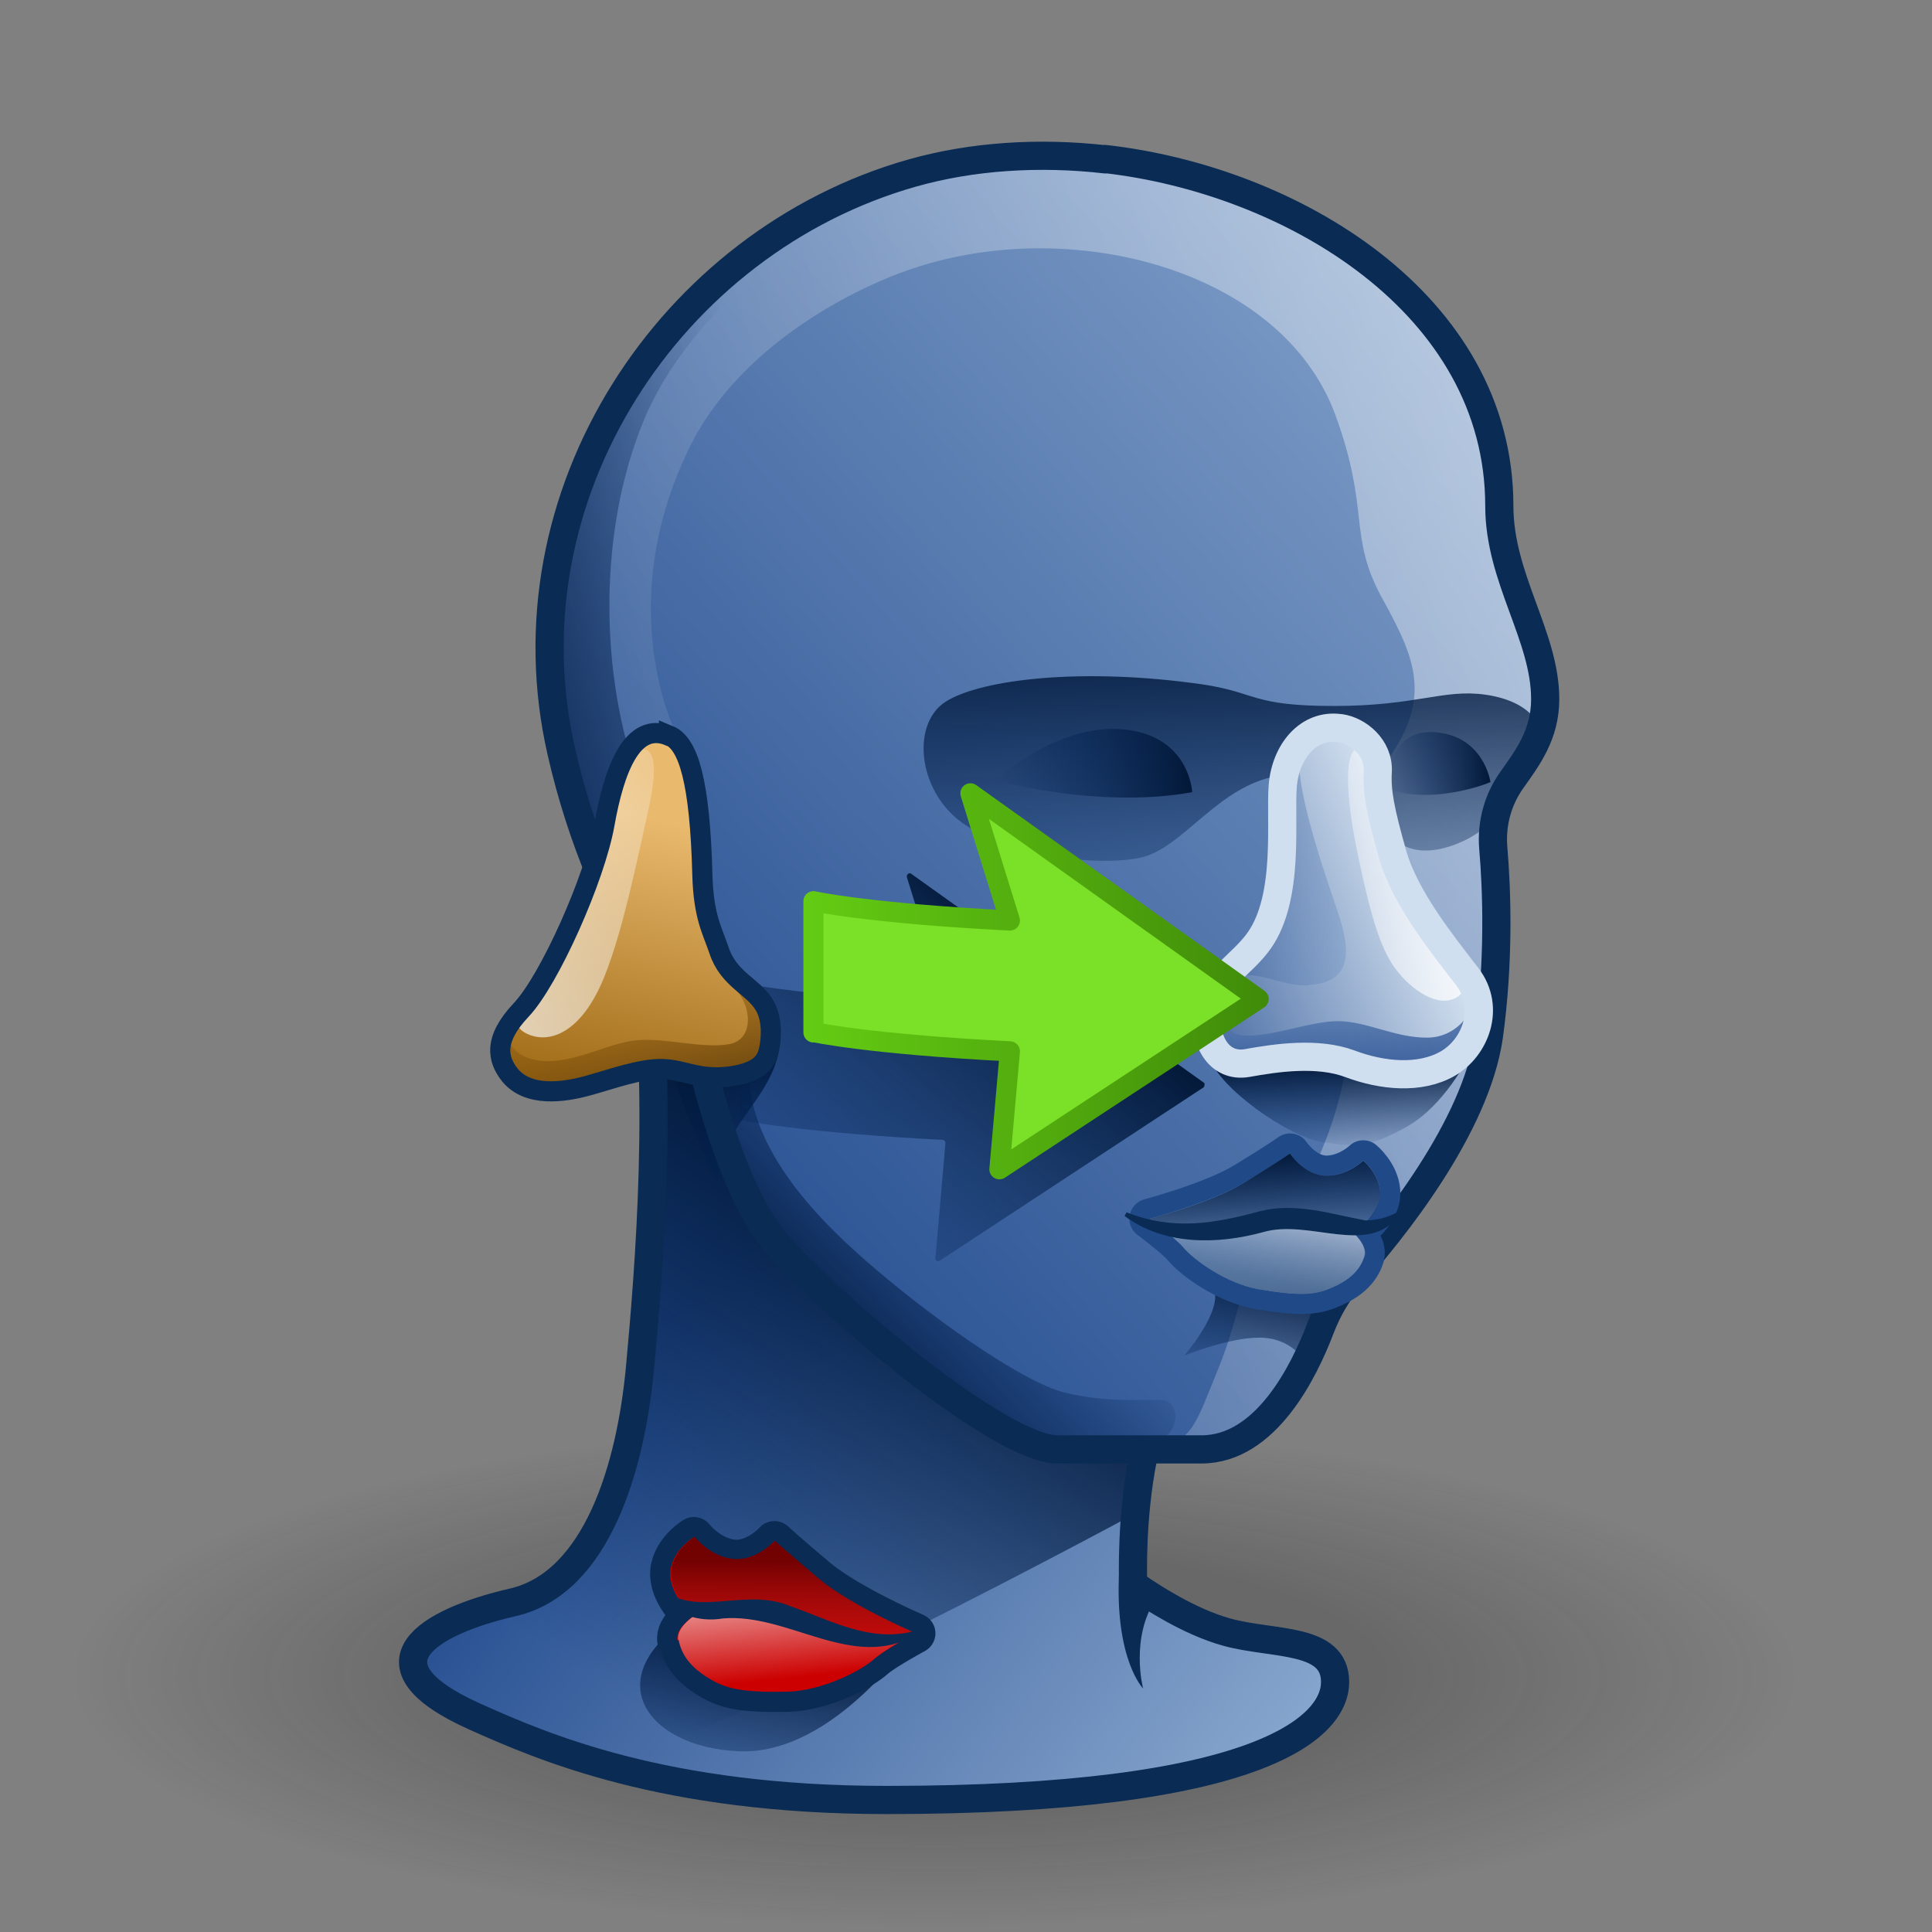 <?xml version="1.0" encoding="UTF-8"?><svg xmlns="http://www.w3.org/2000/svg" xmlns:xlink="http://www.w3.org/1999/xlink" viewBox="0 0 48 48"><rect x="0" y="0" width="48" height="48" fill="#808080" stroke="none"/><defs><radialGradient id="radial-gradient" cx="-136.62" cy="91.79" fx="-136.62" fy="91.79" r="13.67" gradientTransform="translate(254.11 -3.34) scale(1.69 .49)" gradientUnits="userSpaceOnUse"><stop offset=".48" stop-color="#1a1718" stop-opacity=".5"/><stop offset=".93" stop-color="#1a1718" stop-opacity="0"/></radialGradient><linearGradient id="linear-gradient" x1="30.54" y1="36.17" x2="31.61" y2="31.53" gradientTransform="matrix(1, 0, 0, 1, 0, 0)" gradientUnits="userSpaceOnUse"><stop offset=".26" stop-color="#00255d" stop-opacity="0"/><stop offset="1" stop-color="#021838"/></linearGradient><linearGradient id="linear-gradient-2" x1="35.94" y1="46.98" x2="17.21" y2="32.08" gradientTransform="matrix(1, 0, 0, 1, 0, 0)" gradientUnits="userSpaceOnUse"><stop offset="0" stop-color="#a2bede"/><stop offset="1" stop-color="#285092"/></linearGradient><clipPath id="clippath"><path d="M28.53,35.66c-.46,1.72-.37,3.7-.37,3.7,0,0,1.17,.87,2.33,1.19s2.69,.12,2.69,1.24-1.86,2.93-11.15,2.93c-5.53,0-8.54-1.32-10.22-2.07-2.92-1.31-1.15-2.36,.94-2.84s2.93-3.36,3.16-5.82,.6-7.05,.05-10.63,8.08-.96,8.08-.96l4.51,13.26Z" style="fill:none;"/></clipPath><linearGradient id="linear-gradient-3" x1="14.78" y1="41.71" x2="22.81" y2="29.78" gradientTransform="matrix(1, 0, 0, 1, 0, 0)" gradientUnits="userSpaceOnUse"><stop offset="0" stop-color="#00255d" stop-opacity="0"/><stop offset="1" stop-color="#021838"/></linearGradient><linearGradient id="linear-gradient-4" x1="46.54" y1="1.97" x2="15.71" y2="28.93" xlink:href="#linear-gradient-2"/><linearGradient id="linear-gradient-5" x1="26.54" y1="27.7" x2="20" y2="34.06" xlink:href="#linear-gradient"/><linearGradient id="linear-gradient-6" x1="51.18" y1="12.26" x2="14.75" y2="23.86" gradientTransform="matrix(1, 0, 0, 1, 0, 0)" gradientUnits="userSpaceOnUse"><stop offset="0" stop-color="#fff"/><stop offset="1" stop-color="#fff" stop-opacity=".04"/></linearGradient><linearGradient id="linear-gradient-7" x1="22.63" y1="12.7" x2="9.98" y2="15.52" xlink:href="#linear-gradient"/><linearGradient id="linear-gradient-8" x1="18.26" y1="30.82" x2="18.09" y2="26.16" xlink:href="#linear-gradient-3"/><linearGradient id="linear-gradient-9" x1="30.61" y1="24.32" x2="30.61" y2="10.62" gradientTransform="matrix(1, 0, 0, 1, 0, 0)" gradientUnits="userSpaceOnUse"><stop offset="0" stop-color="#00255d" stop-opacity="0"/><stop offset=".66" stop-color="#021838"/></linearGradient><linearGradient id="linear-gradient-10" x1="24.73" y1="18.96" x2="29.62" y2="18.96" xlink:href="#linear-gradient-3"/><linearGradient id="linear-gradient-11" x1="34.5" y1="18.98" x2="37.03" y2="18.98" xlink:href="#linear-gradient-3"/><linearGradient id="linear-gradient-12" x1="33.37" y1="29.42" x2="33.26" y2="26.36" gradientTransform="matrix(1, 0, 0, 1, 0, 0)" gradientUnits="userSpaceOnUse"><stop offset=".27" stop-color="#00255d" stop-opacity="0"/><stop offset="1" stop-color="#021838"/></linearGradient><linearGradient id="linear-gradient-13" x1="35.27" y1="21.9" x2="22.24" y2="27.51" gradientTransform="matrix(1, 0, 0, 1, 0, 0)" gradientUnits="userSpaceOnUse"><stop offset="0" stop-color="#d2e0ef"/><stop offset=".57" stop-color="#285092"/></linearGradient><linearGradient id="linear-gradient-14" x1="35.66" y1="21.85" x2="28.24" y2="21.68" gradientTransform="matrix(1, 0, 0, 1, 0, 0)" gradientUnits="userSpaceOnUse"><stop offset="0" stop-color="#a2bede"/><stop offset=".82" stop-color="#285092"/></linearGradient><clipPath id="clippath-1"><path d="M33.29,18.09c-.79-.11-1.35,.59-1.42,1.43s.18,2.75-.58,3.84c-.44,.63-1.13,.91-1.28,1.76-.12,.69,.26,1.42,.98,1.29s1.75-.28,2.55,.02,1.73,.39,2.42,0,1.09-1.39,.49-2.17-1.54-1.94-1.85-3.03-.4-1.58-.37-2.06c.03-.61-.5-1.02-.93-1.08Z" style="fill:none;"/></clipPath><linearGradient id="linear-gradient-15" x1="32.29" y1="22.12" x2="33.11" y2="26.64" xlink:href="#linear-gradient-2"/><linearGradient id="linear-gradient-16" x1="38.2" y1="21.75" x2="30.72" y2="21.65" xlink:href="#linear-gradient-6"/><linearGradient id="linear-gradient-17" x1="31.26" y1="32.51" x2="31.17" y2="27.37" gradientTransform="translate(3.23 -2.8) rotate(5.52)" xlink:href="#linear-gradient-2"/><linearGradient id="linear-gradient-18" x1="31.61" y1="31.7" x2="31.29" y2="28.67" xlink:href="#linear-gradient-3"/><linearGradient id="linear-gradient-19" x1="31.5" y1="28.44" x2="31" y2="31.64" gradientTransform="translate(3.23 -2.8) rotate(5.52)" gradientUnits="userSpaceOnUse"><stop offset="0" stop-color="#fff"/><stop offset="1" stop-color="#fff" stop-opacity="0"/></linearGradient><linearGradient id="linear-gradient-20" x1="31.34" y1="29.69" x2="31.06" y2="34.75" xlink:href="#linear-gradient-3"/><linearGradient id="linear-gradient-21" x1="18.91" y1="32" x2="26.02" y2="23.48" xlink:href="#linear-gradient-3"/><linearGradient id="linear-gradient-22" x1="19.96" y1="24.38" x2="31.52" y2="24.38" gradientTransform="matrix(1, 0, 0, 1, 0, 0)" gradientUnits="userSpaceOnUse"><stop offset="0" stop-color="#64cc13"/><stop offset="1" stop-color="#408b09"/></linearGradient><linearGradient id="linear-gradient-23" x1="-5.72" y1="51.88" x2="-3.28" y2="47.24" gradientTransform="translate(11.63 -6.24) rotate(-13.55)" xlink:href="#linear-gradient-3"/><linearGradient id="linear-gradient-24" x1="-3.56" y1="49.24" x2="-2.68" y2="45.64" gradientTransform="translate(11.63 -6.24) rotate(-13.55)" gradientUnits="userSpaceOnUse"><stop offset="0" stop-color="#ef2929" stop-opacity="0"/><stop offset="1" stop-color="#720101"/></linearGradient><linearGradient id="linear-gradient-25" x1="38.69" y1="51.88" x2="38.15" y2="55.35" gradientTransform="translate(60.74 -11.69) rotate(-177.12) scale(1 -1)" xlink:href="#linear-gradient-19"/><linearGradient id="linear-gradient-26" x1="16.98" y1="20.52" x2="15.15" y2="28.89" gradientTransform="matrix(1, 0, 0, 1, 0, 0)" gradientUnits="userSpaceOnUse"><stop offset="0" stop-color="#e9b96e"/><stop offset="1" stop-color="#8f5902"/></linearGradient><linearGradient id="linear-gradient-27" x1="10.79" y1="24.94" x2="19.66" y2="18.91" xlink:href="#linear-gradient-6"/><clipPath id="clippath-2"><path d="M16.62,18.28c-.91-.37-1.36,.84-1.6,2.19s-1.37,3.88-2.07,4.62-.59,1.23-.28,1.62,1.32,.43,1.91,.27,1.34-.44,1.89-.42,.9,.29,1.69,.18,.9-.44,.95-.68c.04-.18,.1-.88-.27-1.33-.13-.16-.73-.54-.91-.94-.21-.48-.45-.88-.48-2.05-.06-2.31-.34-3.27-.83-3.47Z" style="fill:none;"/></clipPath><linearGradient id="linear-gradient-28" x1="15.38" y1="22.17" x2="16.75" y2="27.71" gradientTransform="matrix(1, 0, 0, 1, 0, 0)" gradientUnits="userSpaceOnUse"><stop offset="0" stop-color="#c17d11" stop-opacity="0"/><stop offset="1" stop-color="#603e0c"/></linearGradient></defs><g style="isolation:isolate;"><g id="shadow" style="mix-blend-mode:multiply; opacity:.45;"><ellipse cx="23.88" cy="41.55" rx="22.15" ry="6.45" style="fill:url(#radial-gradient);"/></g><g id="ART"><path d="M30.05,31.86c.54,.48-.63,1.82-.63,1.82,0,0,1.26-.51,2.01-.44s1,.62,1,.62l.71-1.55-3.08-.45Z" style="fill:url(#linear-gradient);"/><g><path d="M28.53,35.66c-.46,1.72-.37,3.7-.37,3.7,0,0,1.17,.87,2.33,1.19s2.69,.12,2.69,1.24-1.86,2.93-11.15,2.93c-5.53,0-8.54-1.32-10.22-2.07-2.92-1.31-1.15-2.36,.94-2.84s2.93-3.36,3.16-5.82,.6-7.05,.05-10.63,8.08-.96,8.08-.96l4.51,13.26Z" style="fill:url(#linear-gradient-2);"/><g style="clip-path:url(#clippath);"><path d="M28.62,37.38s-11.27,6.13-14.95,6.97-8.36-5.49-8.36-5.49L15.66,22.4l8.03,7.29,7.01,6.32-2.1,1.37Z" style="fill:url(#linear-gradient-3);"/></g><path d="M28.53,35.66c-.39,1.45-.39,3.08-.38,3.56,0,.09,.04,.17,.12,.22,.32,.22,1.27,.85,2.21,1.11,1.16,.32,2.69,.12,2.69,1.24s-1.86,2.93-11.15,2.93c-5.53,0-8.54-1.32-10.22-2.07-2.92-1.31-1.15-2.36,.94-2.84s2.93-3.36,3.16-5.82,.6-7.05,.05-10.63,8.08-.96,8.08-.96l4.51,13.26Z" style="fill:none; stroke:#092b54; stroke-linecap:round; stroke-linejoin:round; stroke-width:.7px;"/><path d="M27.45,3.95c4.62,.52,9.8,3.59,9.8,8.62,0,1.8,1.14,3.23,1.14,4.8,0,.88-.44,1.46-.83,2.01-.35,.49-.51,1.09-.46,1.69,.09,1.05,.15,2.8-.11,4.68-.33,2.27-2.41,4.84-3.41,5.96-.33,.37-.59,.81-.77,1.28-.41,1.08-1.36,3.02-2.96,3.02h-3.57c-1.46,0-5.79-3.69-7.03-5.17s-1.95-5.03-1.95-5.03c0,0-2.33-2.64-3.35-7.12-1.47-6.39,2.71-12.69,8.71-14.39,1.48-.42,3.15-.53,4.81-.34Z" style="fill:url(#linear-gradient-4);"/><path d="M18.66,25.94c-.41,2.19,1.41,4.12,2.86,5.39s3.83,3,4.94,3.27,2.01,.15,2.45,.19,.57,1.22-1.04,1.22-1.83,.41-3.59-.87-4.42-3.45-5.45-4.88-1.48-3.98-1.48-3.98l1.31-.34Z" style="fill:url(#linear-gradient-5);"/><path d="M37.56,19.38c-.35,.5-.52,1.09-.47,1.69,.09,1.05,.16,2.81-.11,4.68-.33,2.28-2.41,4.84-3.41,5.96-.34,.38-.59,.81-.77,1.28-.41,1.08-1.36,3.02-2.96,3.02h-1.2c1-.2,1.05-.6,1.61-1.96,.63-1.54,.54-2.36,1.34-3.37,1.66-2.08,1.86-4.31,1.86-4.31,0,0-.76-5.26,.71-7.07,1.47-1.8,1.09-2.79,.2-4.4-.89-1.6-.3-2.19-1.19-4.61-1.35-3.64-6.69-5-10.69-3.55,0,0-3.84,1.27-5.36,4.4-1.93,3.96-.32,7.09-.32,7.09l-1.37,3.99-.31-.03c-.45-.99-.87-2.16-1.18-3.5-1.47-6.39,2.7-12.69,8.7-14.39,1.48-.42,3.15-.53,4.81-.35,4.63,.53,9.8,3.6,9.8,8.63,0,1.8,1.14,3.22,1.14,4.79,0,.88-.45,1.46-.83,2.01Z" style="fill:url(#linear-gradient-6); opacity:.65;"/><path d="M30.05,31.86c.54,.48-.63,1.82-.63,1.82,0,0,1.26-.51,2.01-.44s1,.62,1,.62l.71-1.55-3.08-.45Z" style="fill:url(#linear-gradient);"/><path d="M15.94,10.58c-1.23,3.11-.93,6.97,.15,9.36,0,0-.39,2.4-.76,2.72-.52-1.08-1.03-2.42-1.39-3.97-1.42-6.17,2.41-12.25,8.08-14.19l.67,.05c-2,.62-5.53,2.92-6.75,6.03Z" style="fill:url(#linear-gradient-7);"/><path d="M19.38,25.7c.03,1.5-1.51,2.22-1.56,3.66-.15-.16-1.06-2.43-1.02-2.45l2.57-1.21Z" style="fill:url(#linear-gradient-8);"/><path d="M38.17,18.72c.35-.71-.21-1.31-1.26-1.46s-1.7,.28-3.77,.28-1.91-.34-3.29-.54c-2.93-.42-5.46-.13-6.35,.43s-.7,2.32,.52,3.09,3.26,1.01,4.31,.79,1.91-1.77,3.4-2.03,2.41,.3,2.6,1.02,.92,1.13,2.08,.57,1.75-2.15,1.75-2.15Z" style="fill:url(#linear-gradient-9);"/><path d="M24.73,19.38c.84,.24,3,.65,4.89,.3,0,0-.06-1.41-1.72-1.56s-3.17,1.27-3.17,1.27Z" style="fill:url(#linear-gradient-10); mix-blend-mode:multiply;"/><path d="M34.5,19.61s.51,.2,1.28,.12,1.25-.3,1.25-.3c0,0-.16-1.16-1.4-1.24s-1.12,1.41-1.12,1.41Z" style="fill:url(#linear-gradient-11); mix-blend-mode:multiply;"/><path d="M27.45,3.95c4.62,.52,9.8,3.59,9.8,8.62,0,1.8,1.14,3.23,1.14,4.8,0,.88-.44,1.46-.83,2.01-.35,.49-.51,1.09-.46,1.69,.09,1.05,.15,2.8-.11,4.68-.33,2.27-2.41,4.84-3.41,5.96-.33,.37-.59,.81-.77,1.28-.41,1.08-1.36,3.02-2.96,3.02h-3.57c-1.46,0-5.79-3.69-7.03-5.17s-1.95-5.03-1.95-5.03c0,0-2.33-2.64-3.35-7.12-1.47-6.39,2.71-12.69,8.71-14.39,1.48-.42,3.15-.53,4.81-.34Z" style="fill:none; stroke:#092b54; stroke-linecap:round; stroke-linejoin:round; stroke-width:.7px;"/><path d="M27.8,39.14c-.09,2.11,.6,2.81,.6,2.81,0,0-.33-1.25,.32-2.23l-.93-.59Z" style="fill:#092b54;"/><g><path d="M30.05,26.27c.23,.76,1.96,1.97,2.78,2.1s1.16,.16,2.11-.37,1.53-1.72,1.53-1.72c0,0-2.31,.1-3.68-.06s-2.74,.06-2.74,.06Z" style="fill:url(#linear-gradient-12);"/><path d="M33.29,18.09c-.79-.11-1.35,.59-1.42,1.43s.18,2.75-.58,3.84c-.44,.63-1.13,.91-1.28,1.76-.12,.69,.26,1.42,.98,1.29s1.75-.28,2.55,.02,1.73,.39,2.42,0,1.09-1.39,.49-2.17-1.54-1.94-1.85-3.03-.4-1.58-.37-2.06c.03-.61-.5-1.02-.93-1.08Z" style="fill:url(#linear-gradient-13);"/><path d="M32.51,24.48c-.95,.06-1.9-.93-2.5,.64,.15-.86,.85-1.14,1.28-1.76,.76-1.09,.52-3,.58-3.84,.04-.46,.22-.88,.51-1.14h0c-.42,.66,.51,3.24,.88,4.35,.37,1.11,.19,1.69-.75,1.74Z" style="fill:url(#linear-gradient-14); opacity:.48;"/><g><g style="clip-path:url(#clippath-1);"><path d="M36.59,24.48c.18,.51-.32,1.29-1.12,1.3s-1.52-.41-2.23-.41-1.73,.43-2.4,.35-.62-1.28-.09-1.77l-1.02-.81-1.16,1.33,.16,2.17,1.63,1.28,2.89-.21,3.28-.24s.98-1.2,.74-2.1-.66-.89-.66-.89Z" style="fill:url(#linear-gradient-15); opacity:.79;"/><path d="M33.73,18.58c-.39,.14-.24,1.48,0,2.63s.46,2.05,.79,2.63,1,1.11,1.48,1.01,.49-.54,.2-.92-1.61-1.92-1.79-3.41-.25-2.09-.67-1.93Z" style="fill:url(#linear-gradient-16);"/></g><path d="M33.29,18.09c-.79-.11-1.35,.59-1.42,1.43s.18,2.75-.58,3.84c-.44,.63-1.13,.91-1.28,1.76-.12,.69,.26,1.42,.98,1.29s1.75-.28,2.55,.02,1.73,.39,2.42,0,1.09-1.39,.49-2.17-1.54-1.94-1.85-3.03-.4-1.58-.37-2.06c.03-.61-.5-1.02-.93-1.08Z" style="fill:none; stroke:#d0dfef; stroke-linecap:round; stroke-linejoin:round; stroke-width:.7px;"/></g></g><g><path d="M33.89,31.23c-.11,.34-.38,.58-.8,.76-.43,.19-.8,.21-1.82,.04-.8-.14-1.62-.73-1.88-1.05-.21-.24-.83-.7-.83-.7,0,0,1.55-.41,2.36-.9,.81-.49,1.13-.72,1.13-.72,0,0,.35,.53,.88,.55,.54,.01,.94-.38,.94-.38,0,0,.38,.31,.42,.76,.04,.44-.41,.82-.41,.82,0,0-.17,.09-.41,.08,.12,.1,.52,.44,.42,.73Z" style="fill:none; stroke:#204a87; stroke-linecap:round; stroke-linejoin:round;"/><g><path d="M33.89,31.23c-.11,.34-.38,.58-.8,.76-.43,.19-.8,.21-1.82,.04-.8-.14-1.62-.73-1.88-1.05-.21-.24-.83-.7-.83-.7,0,0,1.55-.41,2.36-.9,.81-.49,1.13-.72,1.13-.72,0,0,.35,.53,.88,.55,.54,.01,.94-.38,.94-.38,0,0,.38,.31,.42,.76,.04,.44-.41,.82-.41,.82,0,0-.17,.09-.41,.08,.12,.1,.52,.44,.42,.73Z" style="fill:url(#linear-gradient-17);"/><path d="M28.56,30.28s1.55-.4,2.36-.9,1.13-.72,1.13-.72c0,0,.35,.53,.88,.55s.94-.37,.94-.37c0,0,.38,.31,.42,.76s-.41,.82-.41,.82c0,0-.25,.14-.58,.05s-1.24-.35-2.56,.02-2.19-.21-2.19-.21Z" style="fill:url(#linear-gradient-18);"/><path d="M33.89,31.23c-.11,.34-.38,.58-.8,.76-.43,.19-.8,.21-1.82,.04-.8-.14-1.62-.73-1.88-1.05-.21-.24-.57-.51-.74-.64,.26,.12,1.03,.44,2.09,.15,1.32-.37,2.24-.11,2.57-.02,.06,.02,.12,.02,.17,.03,.12,.1,.52,.44,.42,.73Z" style="fill:url(#linear-gradient-19);"/><path d="M33.89,31.23c-.11,.34-.38,.58-.8,.76-.43,.19-.8,.21-1.82,.04-.8-.14-1.62-.73-1.88-1.05-.21-.24-.57-.51-.74-.64,.26,.12,1.03,.44,2.09,.15,1.32-.37,2.24-.11,2.57-.02,.06,.02,.12,.02,.17,.03,.12,.1,.52,.44,.42,.73Z" style="fill:url(#linear-gradient-20);"/></g></g><g><path d="M18.42,27.83c.28,.06,1.74,.32,5,.49,.04,0,.07,.04,.07,.07l-.25,2.87c0,.06,.06,.09,.11,.06l6.56-4.31s.04-.09,0-.11l-7.27-5.19c-.05-.04-.12,.01-.11,.08l.94,3.03s-.03,.09-.07,.09c-3.16-.16-4.62-.42-4.95-.48-.04,0-.07,.03-.07,.07v3.28s.02,.06,.05,.07Z" style="fill:url(#linear-gradient-21);"/><g><path d="M20.21,25.64s1.34,.3,4.88,.48l-.26,2.93,6.44-4.23-7.16-5.11,.98,3.16c-3.54-.18-4.88-.48-4.88-.48v3.26Z" style="fill:#7be028;"/><path d="M20.21,25.64s1.34,.3,4.88,.48l-.26,2.93,6.44-4.23-7.16-5.11,.98,3.16c-3.54-.18-4.88-.48-4.88-.48v3.26Z" style="fill:none; stroke:url(#linear-gradient-22); stroke-linecap:round; stroke-linejoin:round; stroke-width:.5px;"/></g></g><path d="M34.75,30.2c-.75,1.02-2.22,.08-3.36,.41-1.13,.31-2.46,.34-3.45-.4l.05-.09c1.14,.45,2.15,.29,3.32-.03,.88-.22,1.75,.07,2.61,.23,.26,0,.53-.06,.77-.19l.06,.06h0Z" style="fill:#092b54;"/><g><path d="M17.43,40.02c-2.69,1.51-1.47,3.39,.93,3.49s4.4-2.94,4.4-2.94l-5.33-.55Z" style="fill:url(#linear-gradient-23);"/><g><path d="M16.86,40.74c.07,.38,.31,.69,.74,.95,.43,.27,.83,.36,1.95,.34,.88-.02,1.85-.52,2.19-.83,.26-.22,1-.62,1-.62,0,0-1.6-.69-2.4-1.34-.79-.66-1.1-.95-1.1-.95,0,0-.46,.52-1.04,.46-.58-.07-.96-.56-.96-.56,0,0-.46,.27-.57,.75-.11,.47,.31,.95,.31,.95,0,0,.17,.13,.42,.15-.15,.09-.63,.39-.57,.72Z" style="fill:none; stroke:#092b54; stroke-linecap:round; stroke-linejoin:round;"/><g><path d="M16.86,40.74c.07,.38,.31,.69,.74,.95,.43,.27,.83,.36,1.95,.34,.88-.02,1.85-.52,2.19-.83,.26-.22,1-.62,1-.62,0,0-1.6-.69-2.4-1.34-.79-.66-1.1-.95-1.1-.95,0,0-.46,.52-1.04,.46-.58-.07-.96-.56-.96-.56,0,0-.46,.27-.57,.75-.11,.47,.31,.95,.31,.95,0,0,.17,.13,.42,.15-.15,.09-.63,.39-.57,.72Z" style="fill:#c00;"/><path d="M22.75,40.57s-1.6-.68-2.39-1.34-1.11-.95-1.11-.95c0,0-.46,.51-1.04,.45s-.95-.55-.95-.55c0,0-.46,.27-.57,.75s.31,.95,.31,.95c0,0,.25,.2,.61,.14s1.39-.18,2.75,.43,2.39,.12,2.39,.12Z" style="fill:url(#linear-gradient-24);"/><path d="M16.86,40.74c.07,.38,.31,.69,.74,.95,.43,.27,.83,.36,1.95,.34,.88-.02,1.85-.52,2.19-.83,.26-.22,.69-.46,.89-.57-.3,.09-1.17,.31-2.27-.17-1.36-.61-2.39-.48-2.76-.43-.07,0-.13,0-.18,0-.15,.09-.63,.39-.57,.72Z" style="fill:url(#linear-gradient-25);"/></g><path d="M16.49,39.51c.88,.67,2.03-.08,3.16,.4,1,.35,1.98,.91,3.08,.61l.04,.09c-1.57,.93-3.17-.54-4.81-.4-.58,.1-1.28-.09-1.55-.65l.07-.05h0Z" style="fill:#092b54;"/></g></g><g><path d="M16.62,18.28c-.91-.37-1.36,.84-1.6,2.19s-1.37,3.88-2.07,4.62-.59,1.23-.28,1.62,1.32,.43,1.91,.27,1.34-.44,1.89-.42,.9,.29,1.69,.18,.9-.44,.95-.68c.04-.18,.1-.88-.27-1.33-.13-.16-.73-.54-.91-.94-.21-.48-.45-.88-.48-2.05-.06-2.31-.34-3.27-.83-3.47Z" style="fill:url(#linear-gradient-26);"/><path d="M16.03,18.62c-.29-.03-.49,.13-1.01,1.85s-.85,2.87-2.07,4.62c0,0-.34,.39,.18,.61s1.23-.03,1.77-1.17,.99-3.46,1.2-4.37,.2-1.5-.08-1.54Z" style="fill:url(#linear-gradient-27); opacity:.75;"/><g style="clip-path:url(#clippath-2);"><path d="M12.68,25.43c-.23,.54,.27,.98,1.05,.93s1.45-.47,2.14-.52,1.6,.22,2.25,.1,.54-1.02,.12-1.38l1.07-1,1.18,1.12-.17,1.91-1.56,1.18-2.76,.04-3.12,.03s-1.06-.92-.93-1.7,.73-.72,.73-.72Z" style="fill:url(#linear-gradient-28);"/></g><path d="M16.62,18.28c-.91-.37-1.36,.84-1.6,2.19s-1.37,3.88-2.07,4.62-.59,1.23-.28,1.62c.45,.55,1.32,.43,1.91,.27s1.34-.44,1.89-.42,.9,.29,1.69,.18,.9-.44,.95-.68c.03-.15,.12-.69-.12-1.09-.29-.48-.89-.63-1.13-1.37-.17-.5-.38-.83-.41-1.86-.06-2.31-.34-3.27-.83-3.47Z" style="fill:none; stroke:#092b54; stroke-miterlimit:10; stroke-width:.5px;"/></g></g></g></g></svg>